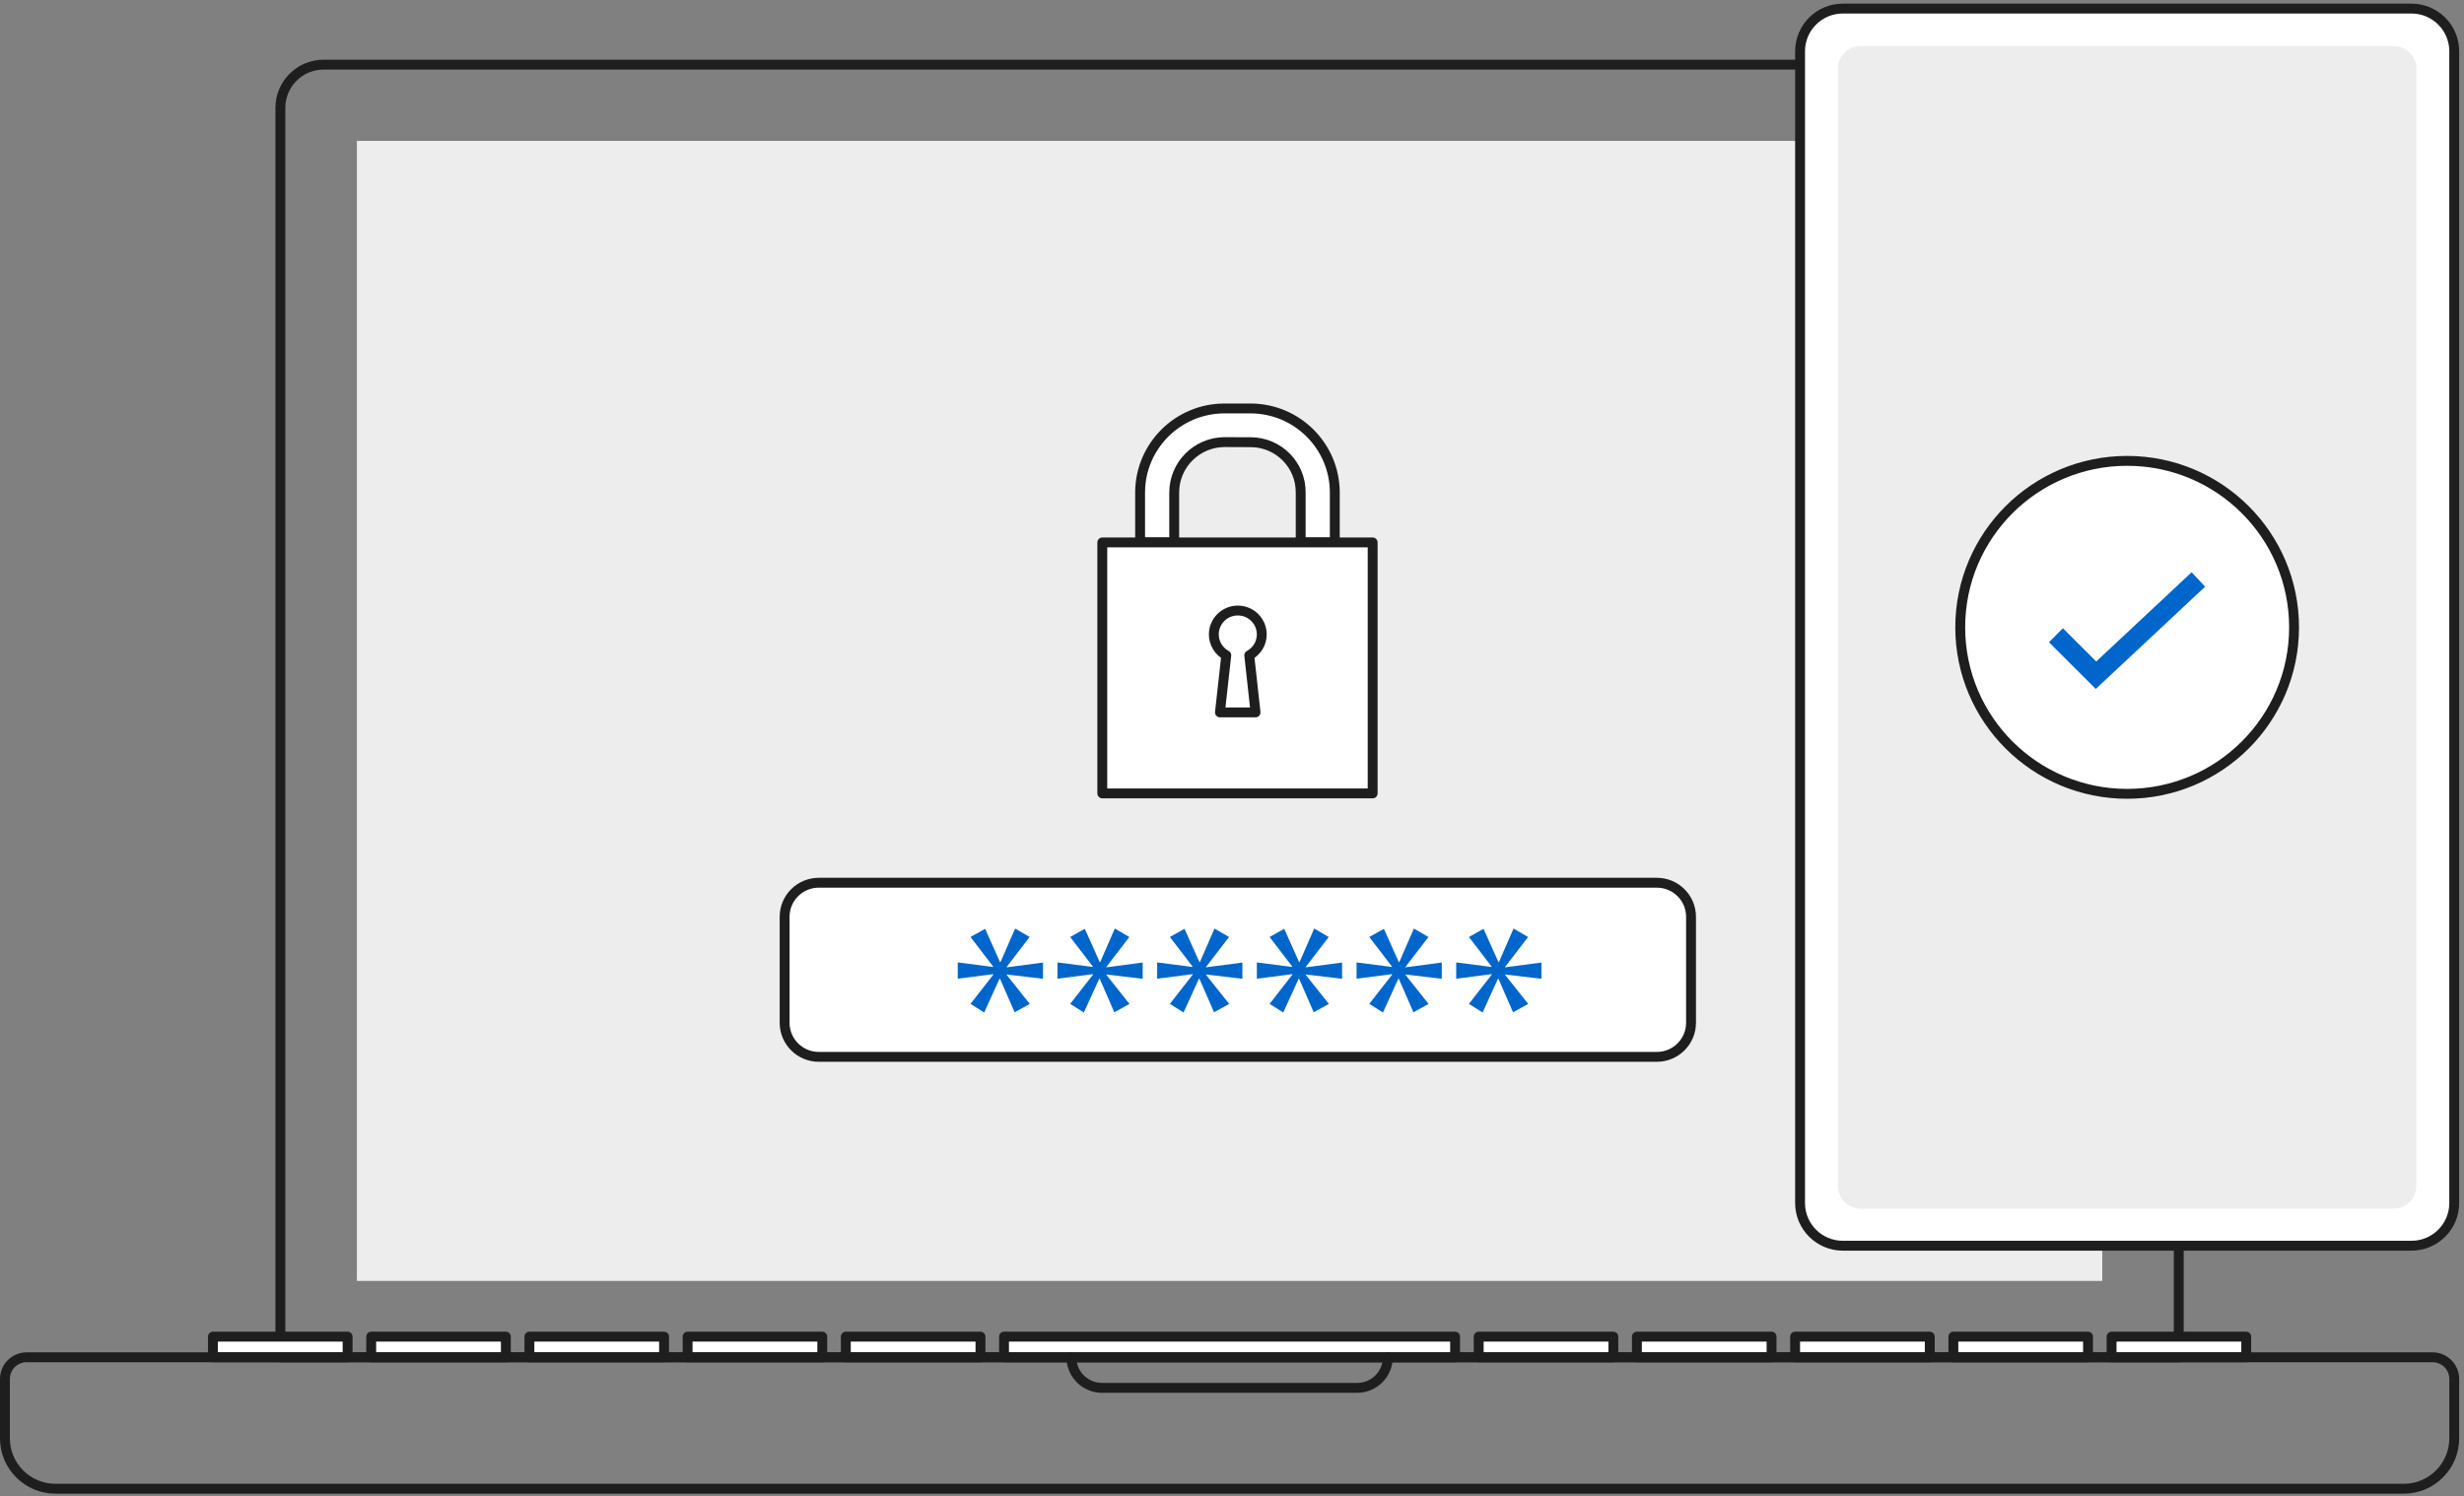 <svg width="499" height="303" viewBox="0 0 499 303" fill="none" xmlns="http://www.w3.org/2000/svg">
<rect x="0" y="0" width="499" height="303" fill="#808080" stroke="none"/>
<path d="M425.746 28.536H72.276V259.429H425.746V28.536Z" fill="#EDEDED"/>
<path d="M432.462 274.896H65.56C60.705 274.896 56.78 274.896 56.78 274.896V21.848C56.78 17.005 60.715 13.09 65.56 13.09H432.451C437.306 13.09 441.231 17.015 441.231 21.848V274.896C434.825 274.896 437.296 274.896 432.451 274.896H432.462Z" stroke="#1E1E1E" stroke-width="2" stroke-linecap="round" stroke-linejoin="round"/>
<path d="M70.394 270.715H43.124V274.896H70.394V270.715Z" fill="white" stroke="#1E1E1E" stroke-width="2" stroke-linecap="round" stroke-linejoin="round"/>
<path d="M102.444 270.715H75.174V274.896H102.444V270.715Z" fill="white" stroke="#1E1E1E" stroke-width="2" stroke-linecap="round" stroke-linejoin="round"/>
<path d="M134.483 270.715H107.213V274.896H134.483V270.715Z" fill="white" stroke="#1E1E1E" stroke-width="2" stroke-linecap="round" stroke-linejoin="round"/>
<path d="M166.522 270.715H139.253V274.896H166.522V270.715Z" fill="white" stroke="#1E1E1E" stroke-width="2" stroke-linecap="round" stroke-linejoin="round"/>
<path d="M198.562 270.715H171.292V274.896H198.562V270.715Z" fill="white" stroke="#1E1E1E" stroke-width="2" stroke-linecap="round" stroke-linejoin="round"/>
<path d="M294.68 270.715H203.331V274.896H294.68V270.715Z" fill="white" stroke="#1E1E1E" stroke-width="2" stroke-linecap="round" stroke-linejoin="round"/>
<path d="M326.73 270.715H299.46V274.896H326.73V270.715Z" fill="white" stroke="#1E1E1E" stroke-width="2" stroke-linecap="round" stroke-linejoin="round"/>
<path d="M358.769 270.715H331.499V274.896H358.769V270.715Z" fill="white" stroke="#1E1E1E" stroke-width="2" stroke-linecap="round" stroke-linejoin="round"/>
<path d="M390.809 270.715H363.539V274.896H390.809V270.715Z" fill="white" stroke="#1E1E1E" stroke-width="2" stroke-linecap="round" stroke-linejoin="round"/>
<path d="M422.859 270.715H395.589V274.896H422.859V270.715Z" fill="white" stroke="#1E1E1E" stroke-width="2" stroke-linecap="round" stroke-linejoin="round"/>
<path d="M454.898 270.715H427.628V274.896H454.898V270.715Z" fill="white" stroke="#1E1E1E" stroke-width="2" stroke-linecap="round" stroke-linejoin="round"/>
<path d="M492.627 274.896H5.395C2.968 274.896 1 276.859 1 279.281V291.313C1 296.956 5.588 301.522 11.234 301.522H486.788C492.445 301.522 497.022 296.946 497.022 291.313V279.281C497.022 276.859 495.054 274.896 492.627 274.896Z" stroke="#1E1E1E" stroke-width="2" stroke-linecap="round" stroke-linejoin="round"/>
<path d="M281.056 274.896C281.056 278.321 278.275 281.094 274.842 281.094H223.19C219.757 281.094 216.977 278.321 216.977 274.896" stroke="#1E1E1E" stroke-width="2" stroke-linecap="round" stroke-linejoin="round"/>
<path d="M253.347 89.553C253.347 89.553 253.294 89.553 253.262 89.553L247.947 89.531C242.332 89.585 237.798 94.139 237.798 99.74V109.852H263.421V99.761C263.464 94.171 258.962 89.595 253.358 89.553H253.347Z" stroke="#B2B2B2" stroke-linecap="round" stroke-linejoin="round"/>
<path d="M237.798 99.751C237.798 94.15 242.332 89.595 247.947 89.542L253.262 89.563C253.262 89.563 253.315 89.563 253.347 89.563C258.951 89.606 263.464 94.182 263.41 99.772V109.863H270.319V99.772C270.319 90.374 262.683 82.747 253.262 82.726H247.947C238.525 82.747 230.89 90.374 230.89 99.772V109.863H237.798V99.751Z" fill="white" stroke="#1E1E1E" stroke-width="2" stroke-linecap="round" stroke-linejoin="round"/>
<path d="M270.319 109.862H277.986V160.692H223.233V109.862H230.901H270.319Z" fill="white" stroke="#1E1E1E" stroke-width="2" stroke-linecap="round" stroke-linejoin="round"/>
<path d="M253.005 132.722C254.502 131.901 255.529 130.322 255.529 128.498C255.529 125.821 253.358 123.655 250.674 123.655C247.99 123.655 245.819 125.821 245.819 128.498C245.819 130.322 246.845 131.901 248.343 132.722L247.059 144.286H254.267L252.994 132.722H253.005Z" stroke="#1E1E1E" stroke-width="2" stroke-linecap="round" stroke-linejoin="round"/>
<path d="M488.36 1.739H373.206C368.422 1.739 364.544 5.608 364.544 10.38V243.662C364.544 248.434 368.422 252.302 373.206 252.302H488.36C493.144 252.302 497.022 248.434 497.022 243.662V10.38C497.022 5.608 493.144 1.739 488.36 1.739Z" fill="white" stroke="#1E1E1E" stroke-width="2" stroke-linecap="round" stroke-linejoin="round"/>
<path d="M484.756 9.324H376.81C374.27 9.324 372.212 11.378 372.212 13.911V240.196C372.212 242.729 374.27 244.783 376.81 244.783H484.756C487.295 244.783 489.354 242.729 489.354 240.196V13.911C489.354 11.378 487.295 9.324 484.756 9.324Z" fill="#EDEDED"/>
<path d="M335.542 178.784H165.817C161.995 178.784 158.898 181.874 158.898 185.686V207.148C158.898 210.96 161.995 214.05 165.817 214.05H335.542C339.363 214.05 342.461 210.96 342.461 207.148V185.686C342.461 181.874 339.363 178.784 335.542 178.784Z" fill="white" stroke="#1E1E1E" stroke-width="2" stroke-linecap="round" stroke-linejoin="round"/>
<path d="M208.497 189.803L203.877 195.82V195.916L211.224 194.945V198.241L203.877 197.366V197.462L208.55 203.329L205.481 205.025L202.519 198.23H202.422L199.31 205.068L196.541 203.319L201.16 197.398V197.302L193.963 198.22V194.923L201.118 195.841V195.745L196.541 189.771L199.503 188.118L202.519 194.859H202.615L205.577 188.064L208.497 189.761V189.803Z" fill="#0066CB"/>
<path d="M228.687 189.803L224.067 195.82V195.916L231.414 194.945V198.241L224.067 197.366V197.462L228.74 203.329L225.671 205.025L222.709 198.23H222.613L219.501 205.068L216.731 203.319L221.351 197.398V197.302L214.154 198.22V194.923L221.308 195.841V195.745L216.731 189.771L219.693 188.118L222.709 194.859H222.805L225.767 188.064L228.687 189.761V189.803Z" fill="#0066CB"/>
<path d="M248.877 189.803L244.257 195.82V195.916L251.604 194.945V198.241L244.257 197.366V197.462L248.931 203.329L245.862 205.025L242.899 198.23H242.803L239.691 205.068L236.921 203.319L241.541 197.398V197.302L234.344 198.22V194.923L241.498 195.841V195.745L236.921 189.771L239.884 188.118L242.899 194.859H242.996L245.958 188.064L248.877 189.761V189.803Z" fill="#0066CB"/>
<path d="M269.068 189.803L264.448 195.82V195.916L271.795 194.945V198.241L264.448 197.366V197.462L269.121 203.329L266.052 205.025L263.09 198.23H262.993L259.881 205.068L257.112 203.319L261.731 197.398V197.302L254.534 198.22V194.923L261.689 195.841V195.745L257.112 189.771L260.074 188.118L263.09 194.859H263.186L266.148 188.064L269.068 189.761V189.803Z" fill="#0066CB"/>
<path d="M289.258 189.803L284.638 195.82V195.916L291.985 194.945V198.241L284.638 197.366V197.462L289.311 203.329L286.242 205.025L283.28 198.23H283.184L280.072 205.068L277.302 203.319L281.922 197.398V197.302L274.725 198.22V194.923L281.879 195.841V195.745L277.302 189.771L280.264 188.118L283.28 194.859H283.376L286.338 188.064L289.258 189.761V189.803Z" fill="#0066CB"/>
<path d="M309.438 189.803L304.818 195.82V195.916L312.165 194.945V198.241L304.818 197.366V197.462L309.491 203.329L306.422 205.025L303.46 198.23H303.363L300.251 205.068L297.482 203.319L302.102 197.398V197.302L294.904 198.22V194.923L302.059 195.841V195.745L297.482 189.771L300.444 188.118L303.46 194.859H303.556L306.518 188.064L309.438 189.761V189.803Z" fill="#0066CB"/>
<path d="M430.783 160.778C449.452 160.778 464.587 145.682 464.587 127.059C464.587 108.436 449.452 93.34 430.783 93.34C412.114 93.34 396.979 108.436 396.979 127.059C396.979 145.682 412.114 160.778 430.783 160.778Z" fill="white" stroke="#1E1E1E" stroke-width="2" stroke-linecap="round" stroke-linejoin="round"/>
<path d="M416.357 128.659L424.473 136.755L445.209 117.362" stroke="#0066CB" stroke-width="4" stroke-miterlimit="10"/>
</svg>
